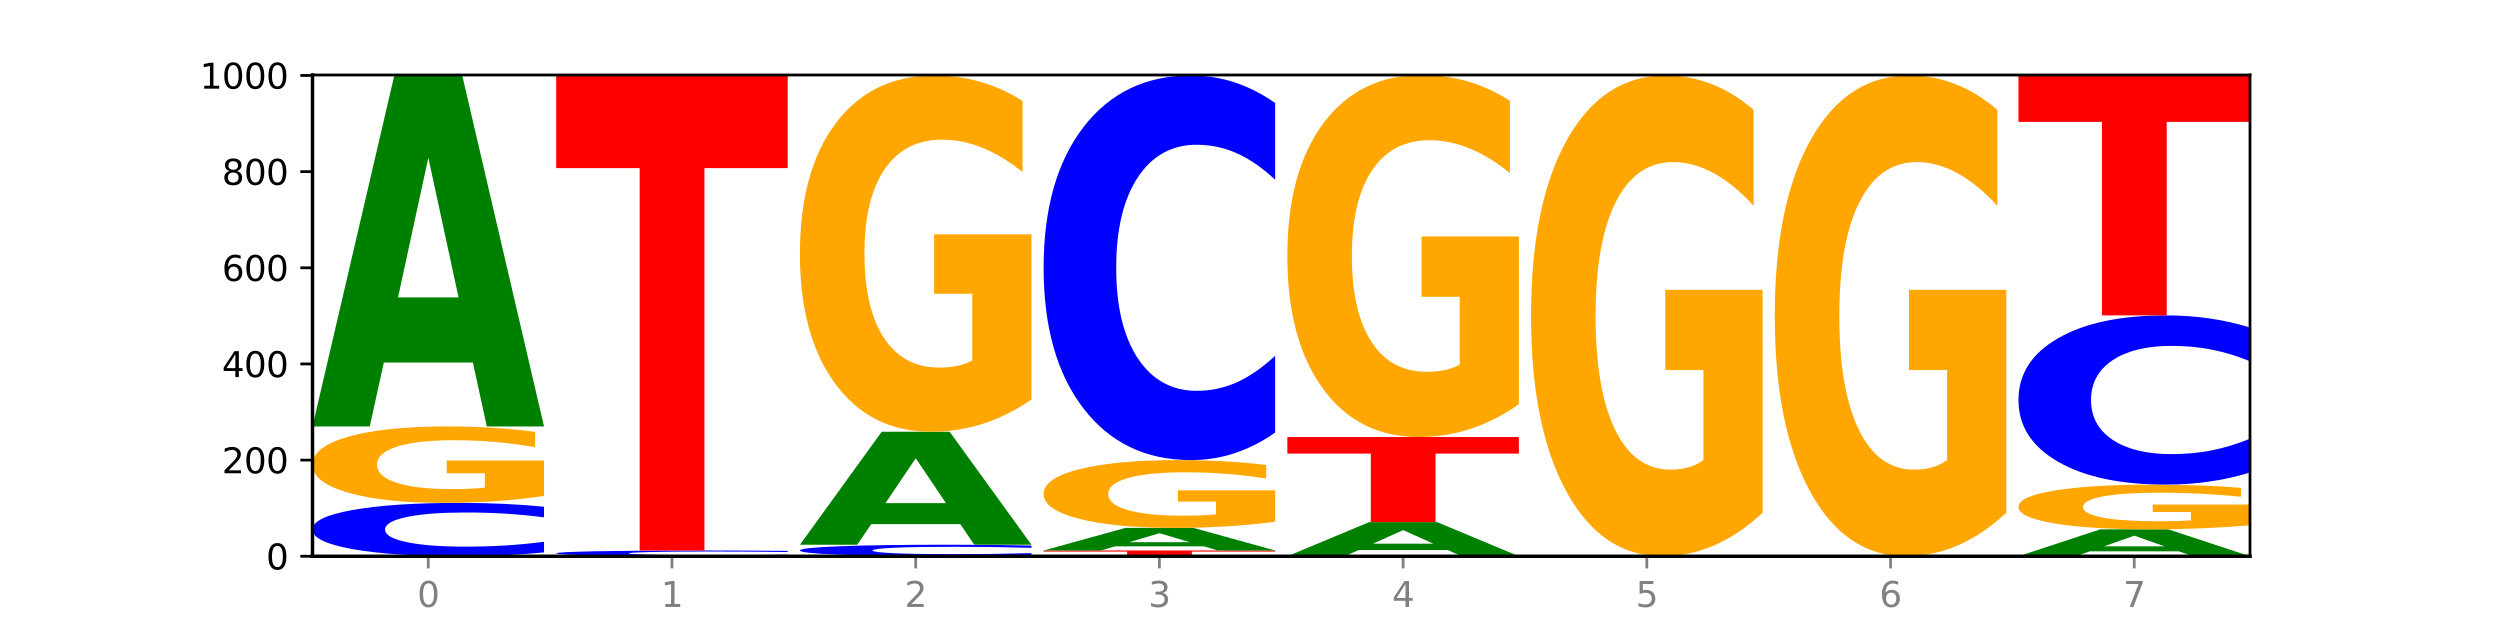 <?xml version="1.0" encoding="utf-8" standalone="no"?>
<!DOCTYPE svg PUBLIC "-//W3C//DTD SVG 1.1//EN"
  "http://www.w3.org/Graphics/SVG/1.1/DTD/svg11.dtd">
<svg xmlns:xlink="http://www.w3.org/1999/xlink" width="720pt" height="180pt" viewBox="0 0 720 180" xmlns="http://www.w3.org/2000/svg" version="1.1">
 <defs>
  <style type="text/css">*{stroke-linejoin: round; stroke-linecap: butt}</style>
 </defs>
 <g id="figure_1">
  <g id="patch_1">
   <path d="M 0 180 
L 720 180 
L 720 0 
L 0 0 
z
" style="fill: #ffffff"/>
  </g>
  <g id="axes_1">
   <g id="patch_2">
    <path d="M 90 160.2 
L 648 160.2 
L 648 21.6 
L 90 21.6 
z
" style="fill: #ffffff"/>
   </g>
   <g id="line2d_1">
    <path d="M 90 160.2 
L 648 160.2 
" clip-path="url(#pb10293c269)" style="fill: none; stroke: #000000; stroke-width: 0.5; stroke-linecap: square"/>
   </g>
   <g id="patch_3">
    <path d="M 156.679 159.098 
Q 151.102 159.644 145.07 159.921 
Q 139.039 160.2 132.47 160.2 
Q 112.882 160.2 101.441 158.13 
Q 90 156.06 90 152.52 
Q 90 148.968 101.441 146.901 
Q 112.882 144.831 132.47 144.831 
Q 139.039 144.831 145.07 145.11 
Q 151.102 145.386 156.679 145.932 
L 156.679 148.996 
Q 151.051 148.272 145.591 147.936 
Q 140.131 147.599 134.1 147.599 
Q 123.281 147.599 117.082 148.91 
Q 110.899 150.218 110.899 152.52 
Q 110.899 154.812 117.082 156.124 
Q 123.281 157.432 134.1 157.432 
Q 140.131 157.432 145.591 157.095 
Q 151.051 156.755 156.679 156.031 
L 156.679 159.098 
z
" clip-path="url(#pb10293c269)" style="fill: #0000ff"/>
   </g>
   <g id="patch_4">
    <path d="M 156.679 142.839 
Q 149.955 143.835 142.722 144.335 
Q 135.489 144.831 127.778 144.831 
Q 110.353 144.831 100.177 141.866 
Q 90 138.901 90 133.83 
Q 90 128.7 100.356 125.758 
Q 110.727 122.815 128.764 122.815 
Q 135.713 122.815 142.079 123.216 
Q 148.46 123.611 154.109 124.393 
L 154.109 128.782 
Q 148.281 127.777 142.513 127.281 
Q 136.744 126.781 130.946 126.781 
Q 120.216 126.781 114.403 128.609 
Q 108.59 130.433 108.59 133.83 
Q 108.59 137.195 114.194 139.032 
Q 119.798 140.865 130.109 140.865 
Q 132.919 140.865 135.325 140.761 
Q 137.731 140.651 139.643 140.424 
L 139.643 136.304 
L 128.66 136.304 
L 128.66 132.634 
L 156.679 132.634 
L 156.679 142.839 
z
" clip-path="url(#pb10293c269)" style="fill: #ffa600"/>
   </g>
   <g id="patch_5">
    <path d="M 136.189 104.402 
L 110.545 104.402 
L 106.496 122.815 
L 90 122.815 
L 113.558 21.738 
L 133.121 21.738 
L 156.679 122.815 
L 140.197 122.815 
L 136.189 104.402 
z
M 114.635 85.643 
L 132.058 85.643 
L 123.36 45.437 
L 114.635 85.643 
z
" clip-path="url(#pb10293c269)" style="fill: #008000"/>
   </g>
   <g id="patch_6">
    <path d="M 226.868 160.081 
Q 221.29 160.14 215.259 160.17 
Q 209.228 160.2 202.659 160.2 
Q 183.07 160.2 171.629 159.976 
Q 160.189 159.752 160.189 159.37 
Q 160.189 158.986 171.629 158.762 
Q 183.07 158.538 202.659 158.538 
Q 209.228 158.538 215.259 158.569 
Q 221.29 158.599 226.868 158.658 
L 226.868 158.989 
Q 221.24 158.911 215.78 158.874 
Q 210.32 158.838 204.289 158.838 
Q 193.47 158.838 187.27 158.98 
Q 181.088 159.121 181.088 159.37 
Q 181.088 159.618 187.27 159.759 
Q 193.47 159.901 204.289 159.901 
Q 210.32 159.901 215.78 159.864 
Q 221.24 159.828 226.868 159.749 
L 226.868 160.081 
z
" clip-path="url(#pb10293c269)" style="fill: #0000ff"/>
   </g>
   <g id="patch_7">
    <path d="M 160.189 21.738 
L 226.868 21.738 
L 226.868 48.418 
L 202.879 48.418 
L 202.879 158.538 
L 184.224 158.538 
L 184.224 48.418 
L 160.189 48.418 
L 160.189 21.738 
z
" clip-path="url(#pb10293c269)" style="fill: #ff0000"/>
   </g>
   <g id="patch_8">
    <path d="M 297.057 159.962 
Q 291.479 160.08 285.448 160.14 
Q 279.417 160.2 272.848 160.2 
Q 253.259 160.2 241.818 159.752 
Q 230.377 159.305 230.377 158.539 
Q 230.377 157.771 241.818 157.324 
Q 253.259 156.877 272.848 156.877 
Q 279.417 156.877 285.448 156.937 
Q 291.479 156.997 297.057 157.115 
L 297.057 157.778 
Q 291.429 157.621 285.969 157.548 
Q 280.509 157.476 274.477 157.476 
Q 263.658 157.476 257.459 157.759 
Q 251.277 158.042 251.277 158.539 
Q 251.277 159.035 257.459 159.319 
Q 263.658 159.601 274.477 159.601 
Q 280.509 159.601 285.969 159.529 
Q 291.429 159.455 297.057 159.299 
L 297.057 159.962 
z
" clip-path="url(#pb10293c269)" style="fill: #0000ff"/>
   </g>
   <g id="patch_9">
    <path d="M 276.566 150.949 
L 250.922 150.949 
L 246.873 156.877 
L 230.377 156.877 
L 253.935 124.338 
L 273.499 124.338 
L 297.057 156.877 
L 280.574 156.877 
L 276.566 150.949 
z
M 255.012 144.91 
L 272.435 144.91 
L 263.737 131.967 
L 255.012 144.91 
z
" clip-path="url(#pb10293c269)" style="fill: #008000"/>
   </g>
   <g id="patch_10">
    <path d="M 297.057 115.056 
Q 290.332 119.697 283.099 122.028 
Q 275.866 124.338 268.155 124.338 
Q 250.731 124.338 240.554 110.52 
Q 230.377 96.702 230.377 73.07 
Q 230.377 49.163 240.733 35.451 
Q 251.104 21.738 269.142 21.738 
Q 276.09 21.738 282.457 23.604 
Q 288.838 25.447 294.486 29.093 
L 294.486 49.545 
Q 288.658 44.861 282.89 42.551 
Q 277.122 40.22 271.323 40.22 
Q 260.594 40.22 254.781 48.74 
Q 248.967 57.238 248.967 73.07 
Q 248.967 88.754 254.571 97.316 
Q 260.175 105.857 270.487 105.857 
Q 273.296 105.857 275.702 105.37 
Q 278.108 104.861 280.021 103.802 
L 280.021 84.6 
L 269.037 84.6 
L 269.037 67.496 
L 297.057 67.496 
L 297.057 115.056 
z
" clip-path="url(#pb10293c269)" style="fill: #ffa600"/>
   </g>
   <g id="patch_11">
    <path d="M 300.566 158.538 
L 367.245 158.538 
L 367.245 158.863 
L 343.256 158.863 
L 343.256 160.2 
L 324.602 160.2 
L 324.602 158.863 
L 300.566 158.863 
L 300.566 158.538 
z
" clip-path="url(#pb10293c269)" style="fill: #ff0000"/>
   </g>
   <g id="patch_12">
    <path d="M 346.755 157.353 
L 321.111 157.353 
L 317.062 158.538 
L 300.566 158.538 
L 324.124 152.031 
L 343.687 152.031 
L 367.245 158.538 
L 350.763 158.538 
L 346.755 157.353 
z
M 325.201 156.145 
L 342.624 156.145 
L 333.926 153.557 
L 325.201 156.145 
z
" clip-path="url(#pb10293c269)" style="fill: #008000"/>
   </g>
   <g id="patch_13">
    <path d="M 367.245 150.264 
Q 360.521 151.148 353.288 151.591 
Q 346.055 152.031 338.344 152.031 
Q 320.919 152.031 310.743 149.401 
Q 300.566 146.772 300.566 142.275 
Q 300.566 137.726 310.922 135.117 
Q 321.293 132.508 339.33 132.508 
Q 346.279 132.508 352.645 132.863 
Q 359.026 133.213 364.675 133.907 
L 364.675 137.799 
Q 358.847 136.908 353.079 136.468 
Q 347.31 136.024 341.512 136.024 
Q 330.782 136.024 324.969 137.646 
Q 319.156 139.263 319.156 142.275 
Q 319.156 145.26 324.76 146.889 
Q 330.364 148.514 340.675 148.514 
Q 343.485 148.514 345.891 148.421 
Q 348.297 148.325 350.209 148.123 
L 350.209 144.469 
L 339.226 144.469 
L 339.226 141.215 
L 367.245 141.215 
L 367.245 150.264 
z
" clip-path="url(#pb10293c269)" style="fill: #ffa600"/>
   </g>
   <g id="patch_14">
    <path d="M 367.245 124.568 
Q 361.668 128.503 355.636 130.494 
Q 349.605 132.508 343.036 132.508 
Q 323.448 132.508 312.007 117.589 
Q 300.566 102.67 300.566 77.157 
Q 300.566 51.553 312.007 36.657 
Q 323.448 21.738 343.036 21.738 
Q 349.605 21.738 355.636 23.752 
Q 361.668 25.743 367.245 29.678 
L 367.245 51.759 
Q 361.617 46.542 356.157 44.117 
Q 350.697 41.691 344.666 41.691 
Q 333.847 41.691 327.648 51.141 
Q 321.465 60.568 321.465 77.157 
Q 321.465 93.678 327.648 103.128 
Q 333.847 112.555 344.666 112.555 
Q 350.697 112.555 356.157 110.13 
Q 361.617 107.681 367.245 102.464 
L 367.245 124.568 
z
" clip-path="url(#pb10293c269)" style="fill: #0000ff"/>
   </g>
   <g id="patch_15">
    <path d="M 416.943 158.409 
L 391.3 158.409 
L 387.251 160.2 
L 370.755 160.2 
L 394.313 150.369 
L 413.876 150.369 
L 437.434 160.2 
L 420.952 160.2 
L 416.943 158.409 
z
M 395.39 156.585 
L 412.813 156.585 
L 404.115 152.674 
L 395.39 156.585 
z
" clip-path="url(#pb10293c269)" style="fill: #008000"/>
   </g>
   <g id="patch_16">
    <path d="M 370.755 125.862 
L 437.434 125.862 
L 437.434 130.641 
L 413.445 130.641 
L 413.445 150.369 
L 394.79 150.369 
L 394.79 130.641 
L 370.755 130.641 
L 370.755 125.862 
z
" clip-path="url(#pb10293c269)" style="fill: #ff0000"/>
   </g>
   <g id="patch_17">
    <path d="M 437.434 116.428 
Q 430.709 121.145 423.476 123.514 
Q 416.244 125.862 408.533 125.862 
Q 391.108 125.862 380.931 111.819 
Q 370.755 97.777 370.755 73.763 
Q 370.755 49.469 381.111 35.535 
Q 391.482 21.6 409.519 21.6 
Q 416.468 21.6 422.834 23.495 
Q 429.215 25.369 434.864 29.073 
L 434.864 49.857 
Q 429.036 45.097 423.267 42.75 
Q 417.499 40.38 411.701 40.38 
Q 400.971 40.38 395.158 49.038 
Q 389.345 57.675 389.345 73.763 
Q 389.345 89.701 394.949 98.402 
Q 400.553 107.081 410.864 107.081 
Q 413.673 107.081 416.079 106.586 
Q 418.485 106.069 420.398 104.992 
L 420.398 85.479 
L 409.414 85.479 
L 409.414 68.099 
L 437.434 68.099 
L 437.434 116.428 
z
" clip-path="url(#pb10293c269)" style="fill: #ffa600"/>
   </g>
   <g id="patch_18">
    <path d="M 507.623 147.672 
Q 500.898 153.936 493.665 157.082 
Q 486.432 160.2 478.721 160.2 
Q 461.297 160.2 451.12 141.552 
Q 440.943 122.903 440.943 91.012 
Q 440.943 58.749 451.299 40.244 
Q 461.67 21.738 479.708 21.738 
Q 486.656 21.738 493.023 24.255 
Q 499.404 26.744 505.052 31.663 
L 505.052 59.264 
Q 499.224 52.943 493.456 49.825 
Q 487.688 46.679 481.889 46.679 
Q 471.16 46.679 465.347 58.177 
Q 459.533 69.647 459.533 91.012 
Q 459.533 112.177 465.137 123.733 
Q 470.741 135.259 481.053 135.259 
Q 483.862 135.259 486.268 134.601 
Q 488.674 133.915 490.587 132.485 
L 490.587 106.572 
L 479.603 106.572 
L 479.603 83.49 
L 507.623 83.49 
L 507.623 147.672 
z
" clip-path="url(#pb10293c269)" style="fill: #ffa600"/>
   </g>
   <g id="patch_19">
    <path d="M 577.811 147.672 
Q 571.087 153.936 563.854 157.082 
Q 556.621 160.2 548.91 160.2 
Q 531.486 160.2 521.309 141.552 
Q 511.132 122.903 511.132 91.012 
Q 511.132 58.749 521.488 40.244 
Q 531.859 21.738 549.896 21.738 
Q 556.845 21.738 563.211 24.255 
Q 569.592 26.744 575.241 31.663 
L 575.241 59.264 
Q 569.413 52.943 563.645 49.825 
Q 557.876 46.679 552.078 46.679 
Q 541.348 46.679 535.535 58.177 
Q 529.722 69.647 529.722 91.012 
Q 529.722 112.177 535.326 123.733 
Q 540.93 135.259 551.241 135.259 
Q 554.051 135.259 556.457 134.601 
Q 558.863 133.915 560.775 132.485 
L 560.775 106.572 
L 549.792 106.572 
L 549.792 83.49 
L 577.811 83.49 
L 577.811 147.672 
z
" clip-path="url(#pb10293c269)" style="fill: #ffa600"/>
   </g>
   <g id="patch_20">
    <path d="M 627.51 158.787 
L 601.866 158.787 
L 597.817 160.2 
L 581.321 160.2 
L 604.879 152.446 
L 624.442 152.446 
L 648 160.2 
L 631.518 160.2 
L 627.51 158.787 
z
M 605.956 157.348 
L 623.379 157.348 
L 614.681 154.264 
L 605.956 157.348 
z
" clip-path="url(#pb10293c269)" style="fill: #008000"/>
   </g>
   <g id="patch_21">
    <path d="M 648 151.281 
Q 641.275 151.864 634.042 152.156 
Q 626.81 152.446 619.099 152.446 
Q 601.674 152.446 591.497 150.712 
Q 581.321 148.978 581.321 146.012 
Q 581.321 143.011 591.677 141.29 
Q 602.048 139.569 620.085 139.569 
Q 627.034 139.569 633.4 139.803 
Q 639.781 140.035 645.43 140.492 
L 645.43 143.059 
Q 639.602 142.471 633.833 142.181 
Q 628.065 141.889 622.267 141.889 
Q 611.537 141.889 605.724 142.958 
Q 599.911 144.025 599.911 146.012 
Q 599.911 147.98 605.515 149.055 
Q 611.119 150.127 621.43 150.127 
Q 624.239 150.127 626.645 150.065 
Q 629.051 150.002 630.964 149.869 
L 630.964 147.459 
L 619.98 147.459 
L 619.98 145.312 
L 648 145.312 
L 648 151.281 
z
" clip-path="url(#pb10293c269)" style="fill: #ffa600"/>
   </g>
   <g id="patch_22">
    <path d="M 648 136.076 
Q 642.422 137.807 636.391 138.683 
Q 630.36 139.569 623.791 139.569 
Q 604.202 139.569 592.762 133.005 
Q 581.321 126.441 581.321 115.215 
Q 581.321 103.949 592.762 97.395 
Q 604.202 90.831 623.791 90.831 
Q 630.36 90.831 636.391 91.717 
Q 642.422 92.593 648 94.324 
L 648 104.04 
Q 642.372 101.744 636.912 100.677 
Q 631.452 99.61 625.421 99.61 
Q 614.602 99.61 608.402 103.768 
Q 602.22 107.916 602.22 115.215 
Q 602.22 122.484 608.402 126.642 
Q 614.602 130.79 625.421 130.79 
Q 631.452 130.79 636.912 129.723 
Q 642.372 128.646 648 126.35 
L 648 136.076 
z
" clip-path="url(#pb10293c269)" style="fill: #0000ff"/>
   </g>
   <g id="patch_23">
    <path d="M 581.321 21.6 
L 648 21.6 
L 648 35.102 
L 624.011 35.102 
L 624.011 90.831 
L 605.356 90.831 
L 605.356 35.102 
L 581.321 35.102 
L 581.321 21.6 
z
" clip-path="url(#pb10293c269)" style="fill: #ff0000"/>
   </g>
   <g id="matplotlib.axis_1">
    <g id="xtick_1">
     <g id="line2d_2">
      <defs>
       <path id="medfe998856" d="M 0 0 
L 0 3.5 
" style="stroke: #808080; stroke-width: 0.8"/>
      </defs>
      <g>
       <use xlink:href="#medfe998856" x="123.34" y="160.2" style="fill: #808080; stroke: #808080; stroke-width: 0.8"/>
      </g>
     </g>
     <g id="text_1">
      <!-- 0 -->
      <g style="fill: #808080" transform="translate(120.158 174.798) scale(0.1 -0.1)">
       <defs>
        <path id="DejaVuSans-30" d="M 2034 4250 
Q 1547 4250 1301 3770 
Q 1056 3291 1056 2328 
Q 1056 1369 1301 889 
Q 1547 409 2034 409 
Q 2525 409 2770 889 
Q 3016 1369 3016 2328 
Q 3016 3291 2770 3770 
Q 2525 4250 2034 4250 
z
M 2034 4750 
Q 2819 4750 3233 4129 
Q 3647 3509 3647 2328 
Q 3647 1150 3233 529 
Q 2819 -91 2034 -91 
Q 1250 -91 836 529 
Q 422 1150 422 2328 
Q 422 3509 836 4129 
Q 1250 4750 2034 4750 
z
" transform="scale(0.016)"/>
       </defs>
       <use xlink:href="#DejaVuSans-30"/>
      </g>
     </g>
    </g>
    <g id="xtick_2">
     <g id="line2d_3">
      <g>
       <use xlink:href="#medfe998856" x="193.528" y="160.2" style="fill: #808080; stroke: #808080; stroke-width: 0.8"/>
      </g>
     </g>
     <g id="text_2">
      <!-- 1 -->
      <g style="fill: #808080" transform="translate(190.347 174.798) scale(0.1 -0.1)">
       <defs>
        <path id="DejaVuSans-31" d="M 794 531 
L 1825 531 
L 1825 4091 
L 703 3866 
L 703 4441 
L 1819 4666 
L 2450 4666 
L 2450 531 
L 3481 531 
L 3481 0 
L 794 0 
L 794 531 
z
" transform="scale(0.016)"/>
       </defs>
       <use xlink:href="#DejaVuSans-31"/>
      </g>
     </g>
    </g>
    <g id="xtick_3">
     <g id="line2d_4">
      <g>
       <use xlink:href="#medfe998856" x="263.717" y="160.2" style="fill: #808080; stroke: #808080; stroke-width: 0.8"/>
      </g>
     </g>
     <g id="text_3">
      <!-- 2 -->
      <g style="fill: #808080" transform="translate(260.536 174.798) scale(0.1 -0.1)">
       <defs>
        <path id="DejaVuSans-32" d="M 1228 531 
L 3431 531 
L 3431 0 
L 469 0 
L 469 531 
Q 828 903 1448 1529 
Q 2069 2156 2228 2338 
Q 2531 2678 2651 2914 
Q 2772 3150 2772 3378 
Q 2772 3750 2511 3984 
Q 2250 4219 1831 4219 
Q 1534 4219 1204 4116 
Q 875 4013 500 3803 
L 500 4441 
Q 881 4594 1212 4672 
Q 1544 4750 1819 4750 
Q 2544 4750 2975 4387 
Q 3406 4025 3406 3419 
Q 3406 3131 3298 2873 
Q 3191 2616 2906 2266 
Q 2828 2175 2409 1742 
Q 1991 1309 1228 531 
z
" transform="scale(0.016)"/>
       </defs>
       <use xlink:href="#DejaVuSans-32"/>
      </g>
     </g>
    </g>
    <g id="xtick_4">
     <g id="line2d_5">
      <g>
       <use xlink:href="#medfe998856" x="333.906" y="160.2" style="fill: #808080; stroke: #808080; stroke-width: 0.8"/>
      </g>
     </g>
     <g id="text_4">
      <!-- 3 -->
      <g style="fill: #808080" transform="translate(330.724 174.798) scale(0.1 -0.1)">
       <defs>
        <path id="DejaVuSans-33" d="M 2597 2516 
Q 3050 2419 3304 2112 
Q 3559 1806 3559 1356 
Q 3559 666 3084 287 
Q 2609 -91 1734 -91 
Q 1441 -91 1130 -33 
Q 819 25 488 141 
L 488 750 
Q 750 597 1062 519 
Q 1375 441 1716 441 
Q 2309 441 2620 675 
Q 2931 909 2931 1356 
Q 2931 1769 2642 2001 
Q 2353 2234 1838 2234 
L 1294 2234 
L 1294 2753 
L 1863 2753 
Q 2328 2753 2575 2939 
Q 2822 3125 2822 3475 
Q 2822 3834 2567 4026 
Q 2313 4219 1838 4219 
Q 1578 4219 1281 4162 
Q 984 4106 628 3988 
L 628 4550 
Q 988 4650 1302 4700 
Q 1616 4750 1894 4750 
Q 2613 4750 3031 4423 
Q 3450 4097 3450 3541 
Q 3450 3153 3228 2886 
Q 3006 2619 2597 2516 
z
" transform="scale(0.016)"/>
       </defs>
       <use xlink:href="#DejaVuSans-33"/>
      </g>
     </g>
    </g>
    <g id="xtick_5">
     <g id="line2d_6">
      <g>
       <use xlink:href="#medfe998856" x="404.094" y="160.2" style="fill: #808080; stroke: #808080; stroke-width: 0.8"/>
      </g>
     </g>
     <g id="text_5">
      <!-- 4 -->
      <g style="fill: #808080" transform="translate(400.913 174.798) scale(0.1 -0.1)">
       <defs>
        <path id="DejaVuSans-34" d="M 2419 4116 
L 825 1625 
L 2419 1625 
L 2419 4116 
z
M 2253 4666 
L 3047 4666 
L 3047 1625 
L 3713 1625 
L 3713 1100 
L 3047 1100 
L 3047 0 
L 2419 0 
L 2419 1100 
L 313 1100 
L 313 1709 
L 2253 4666 
z
" transform="scale(0.016)"/>
       </defs>
       <use xlink:href="#DejaVuSans-34"/>
      </g>
     </g>
    </g>
    <g id="xtick_6">
     <g id="line2d_7">
      <g>
       <use xlink:href="#medfe998856" x="474.283" y="160.2" style="fill: #808080; stroke: #808080; stroke-width: 0.8"/>
      </g>
     </g>
     <g id="text_6">
      <!-- 5 -->
      <g style="fill: #808080" transform="translate(471.102 174.798) scale(0.1 -0.1)">
       <defs>
        <path id="DejaVuSans-35" d="M 691 4666 
L 3169 4666 
L 3169 4134 
L 1269 4134 
L 1269 2991 
Q 1406 3038 1543 3061 
Q 1681 3084 1819 3084 
Q 2600 3084 3056 2656 
Q 3513 2228 3513 1497 
Q 3513 744 3044 326 
Q 2575 -91 1722 -91 
Q 1428 -91 1123 -41 
Q 819 9 494 109 
L 494 744 
Q 775 591 1075 516 
Q 1375 441 1709 441 
Q 2250 441 2565 725 
Q 2881 1009 2881 1497 
Q 2881 1984 2565 2268 
Q 2250 2553 1709 2553 
Q 1456 2553 1204 2497 
Q 953 2441 691 2322 
L 691 4666 
z
" transform="scale(0.016)"/>
       </defs>
       <use xlink:href="#DejaVuSans-35"/>
      </g>
     </g>
    </g>
    <g id="xtick_7">
     <g id="line2d_8">
      <g>
       <use xlink:href="#medfe998856" x="544.472" y="160.2" style="fill: #808080; stroke: #808080; stroke-width: 0.8"/>
      </g>
     </g>
     <g id="text_7">
      <!-- 6 -->
      <g style="fill: #808080" transform="translate(541.29 174.798) scale(0.1 -0.1)">
       <defs>
        <path id="DejaVuSans-36" d="M 2113 2584 
Q 1688 2584 1439 2293 
Q 1191 2003 1191 1497 
Q 1191 994 1439 701 
Q 1688 409 2113 409 
Q 2538 409 2786 701 
Q 3034 994 3034 1497 
Q 3034 2003 2786 2293 
Q 2538 2584 2113 2584 
z
M 3366 4563 
L 3366 3988 
Q 3128 4100 2886 4159 
Q 2644 4219 2406 4219 
Q 1781 4219 1451 3797 
Q 1122 3375 1075 2522 
Q 1259 2794 1537 2939 
Q 1816 3084 2150 3084 
Q 2853 3084 3261 2657 
Q 3669 2231 3669 1497 
Q 3669 778 3244 343 
Q 2819 -91 2113 -91 
Q 1303 -91 875 529 
Q 447 1150 447 2328 
Q 447 3434 972 4092 
Q 1497 4750 2381 4750 
Q 2619 4750 2861 4703 
Q 3103 4656 3366 4563 
z
" transform="scale(0.016)"/>
       </defs>
       <use xlink:href="#DejaVuSans-36"/>
      </g>
     </g>
    </g>
    <g id="xtick_8">
     <g id="line2d_9">
      <g>
       <use xlink:href="#medfe998856" x="614.66" y="160.2" style="fill: #808080; stroke: #808080; stroke-width: 0.8"/>
      </g>
     </g>
     <g id="text_8">
      <!-- 7 -->
      <g style="fill: #808080" transform="translate(611.479 174.798) scale(0.1 -0.1)">
       <defs>
        <path id="DejaVuSans-37" d="M 525 4666 
L 3525 4666 
L 3525 4397 
L 1831 0 
L 1172 0 
L 2766 4134 
L 525 4134 
L 525 4666 
z
" transform="scale(0.016)"/>
       </defs>
       <use xlink:href="#DejaVuSans-37"/>
      </g>
     </g>
    </g>
   </g>
   <g id="matplotlib.axis_2">
    <g id="ytick_1">
     <g id="line2d_10">
      <defs>
       <path id="md63933c625" d="M 0 0 
L -3.5 0 
" style="stroke: #000000; stroke-width: 0.8"/>
      </defs>
      <g>
       <use xlink:href="#md63933c625" x="90" y="160.2" style="stroke: #000000; stroke-width: 0.8"/>
      </g>
     </g>
     <g id="text_9">
      <!-- 0 -->
      <g transform="translate(76.638 163.999) scale(0.1 -0.1)">
       <use xlink:href="#DejaVuSans-30"/>
      </g>
     </g>
    </g>
    <g id="ytick_2">
     <g id="line2d_11">
      <g>
       <use xlink:href="#md63933c625" x="90" y="132.508" style="stroke: #000000; stroke-width: 0.8"/>
      </g>
     </g>
     <g id="text_10">
      <!-- 200 -->
      <g transform="translate(63.913 136.307) scale(0.1 -0.1)">
       <use xlink:href="#DejaVuSans-32"/>
       <use xlink:href="#DejaVuSans-30" x="63.623"/>
       <use xlink:href="#DejaVuSans-30" x="127.246"/>
      </g>
     </g>
    </g>
    <g id="ytick_3">
     <g id="line2d_12">
      <g>
       <use xlink:href="#md63933c625" x="90" y="104.815" style="stroke: #000000; stroke-width: 0.8"/>
      </g>
     </g>
     <g id="text_11">
      <!-- 400 -->
      <g transform="translate(63.913 108.615) scale(0.1 -0.1)">
       <use xlink:href="#DejaVuSans-34"/>
       <use xlink:href="#DejaVuSans-30" x="63.623"/>
       <use xlink:href="#DejaVuSans-30" x="127.246"/>
      </g>
     </g>
    </g>
    <g id="ytick_4">
     <g id="line2d_13">
      <g>
       <use xlink:href="#md63933c625" x="90" y="77.123" style="stroke: #000000; stroke-width: 0.8"/>
      </g>
     </g>
     <g id="text_12">
      <!-- 600 -->
      <g transform="translate(63.913 80.922) scale(0.1 -0.1)">
       <use xlink:href="#DejaVuSans-36"/>
       <use xlink:href="#DejaVuSans-30" x="63.623"/>
       <use xlink:href="#DejaVuSans-30" x="127.246"/>
      </g>
     </g>
    </g>
    <g id="ytick_5">
     <g id="line2d_14">
      <g>
       <use xlink:href="#md63933c625" x="90" y="49.431" style="stroke: #000000; stroke-width: 0.8"/>
      </g>
     </g>
     <g id="text_13">
      <!-- 800 -->
      <g transform="translate(63.913 53.23) scale(0.1 -0.1)">
       <defs>
        <path id="DejaVuSans-38" d="M 2034 2216 
Q 1584 2216 1326 1975 
Q 1069 1734 1069 1313 
Q 1069 891 1326 650 
Q 1584 409 2034 409 
Q 2484 409 2743 651 
Q 3003 894 3003 1313 
Q 3003 1734 2745 1975 
Q 2488 2216 2034 2216 
z
M 1403 2484 
Q 997 2584 770 2862 
Q 544 3141 544 3541 
Q 544 4100 942 4425 
Q 1341 4750 2034 4750 
Q 2731 4750 3128 4425 
Q 3525 4100 3525 3541 
Q 3525 3141 3298 2862 
Q 3072 2584 2669 2484 
Q 3125 2378 3379 2068 
Q 3634 1759 3634 1313 
Q 3634 634 3220 271 
Q 2806 -91 2034 -91 
Q 1263 -91 848 271 
Q 434 634 434 1313 
Q 434 1759 690 2068 
Q 947 2378 1403 2484 
z
M 1172 3481 
Q 1172 3119 1398 2916 
Q 1625 2713 2034 2713 
Q 2441 2713 2670 2916 
Q 2900 3119 2900 3481 
Q 2900 3844 2670 4047 
Q 2441 4250 2034 4250 
Q 1625 4250 1398 4047 
Q 1172 3844 1172 3481 
z
" transform="scale(0.016)"/>
       </defs>
       <use xlink:href="#DejaVuSans-38"/>
       <use xlink:href="#DejaVuSans-30" x="63.623"/>
       <use xlink:href="#DejaVuSans-30" x="127.246"/>
      </g>
     </g>
    </g>
    <g id="ytick_6">
     <g id="line2d_15">
      <g>
       <use xlink:href="#md63933c625" x="90" y="21.738" style="stroke: #000000; stroke-width: 0.8"/>
      </g>
     </g>
     <g id="text_14">
      <!-- 1000 -->
      <g transform="translate(57.55 25.538) scale(0.1 -0.1)">
       <use xlink:href="#DejaVuSans-31"/>
       <use xlink:href="#DejaVuSans-30" x="63.623"/>
       <use xlink:href="#DejaVuSans-30" x="127.246"/>
       <use xlink:href="#DejaVuSans-30" x="190.869"/>
      </g>
     </g>
    </g>
   </g>
   <g id="patch_24">
    <path d="M 90 160.2 
L 90 21.6 
" style="fill: none; stroke: #000000; stroke-linejoin: miter; stroke-linecap: square"/>
   </g>
   <g id="patch_25">
    <path d="M 648 160.2 
L 648 21.6 
" style="fill: none; stroke: #000000; stroke-width: 0.8; stroke-linejoin: miter; stroke-linecap: square"/>
   </g>
   <g id="patch_26">
    <path d="M 90 160.2 
L 648 160.2 
" style="fill: none; stroke: #000000; stroke-linejoin: miter; stroke-linecap: square"/>
   </g>
   <g id="patch_27">
    <path d="M 90 21.6 
L 648 21.6 
" style="fill: none; stroke: #000000; stroke-width: 0.8; stroke-linejoin: miter; stroke-linecap: square"/>
   </g>
  </g>
 </g>
 <defs>
  <clipPath id="pb10293c269">
   <rect x="90" y="21.6" width="558" height="138.6"/>
  </clipPath>
 </defs>
</svg>
